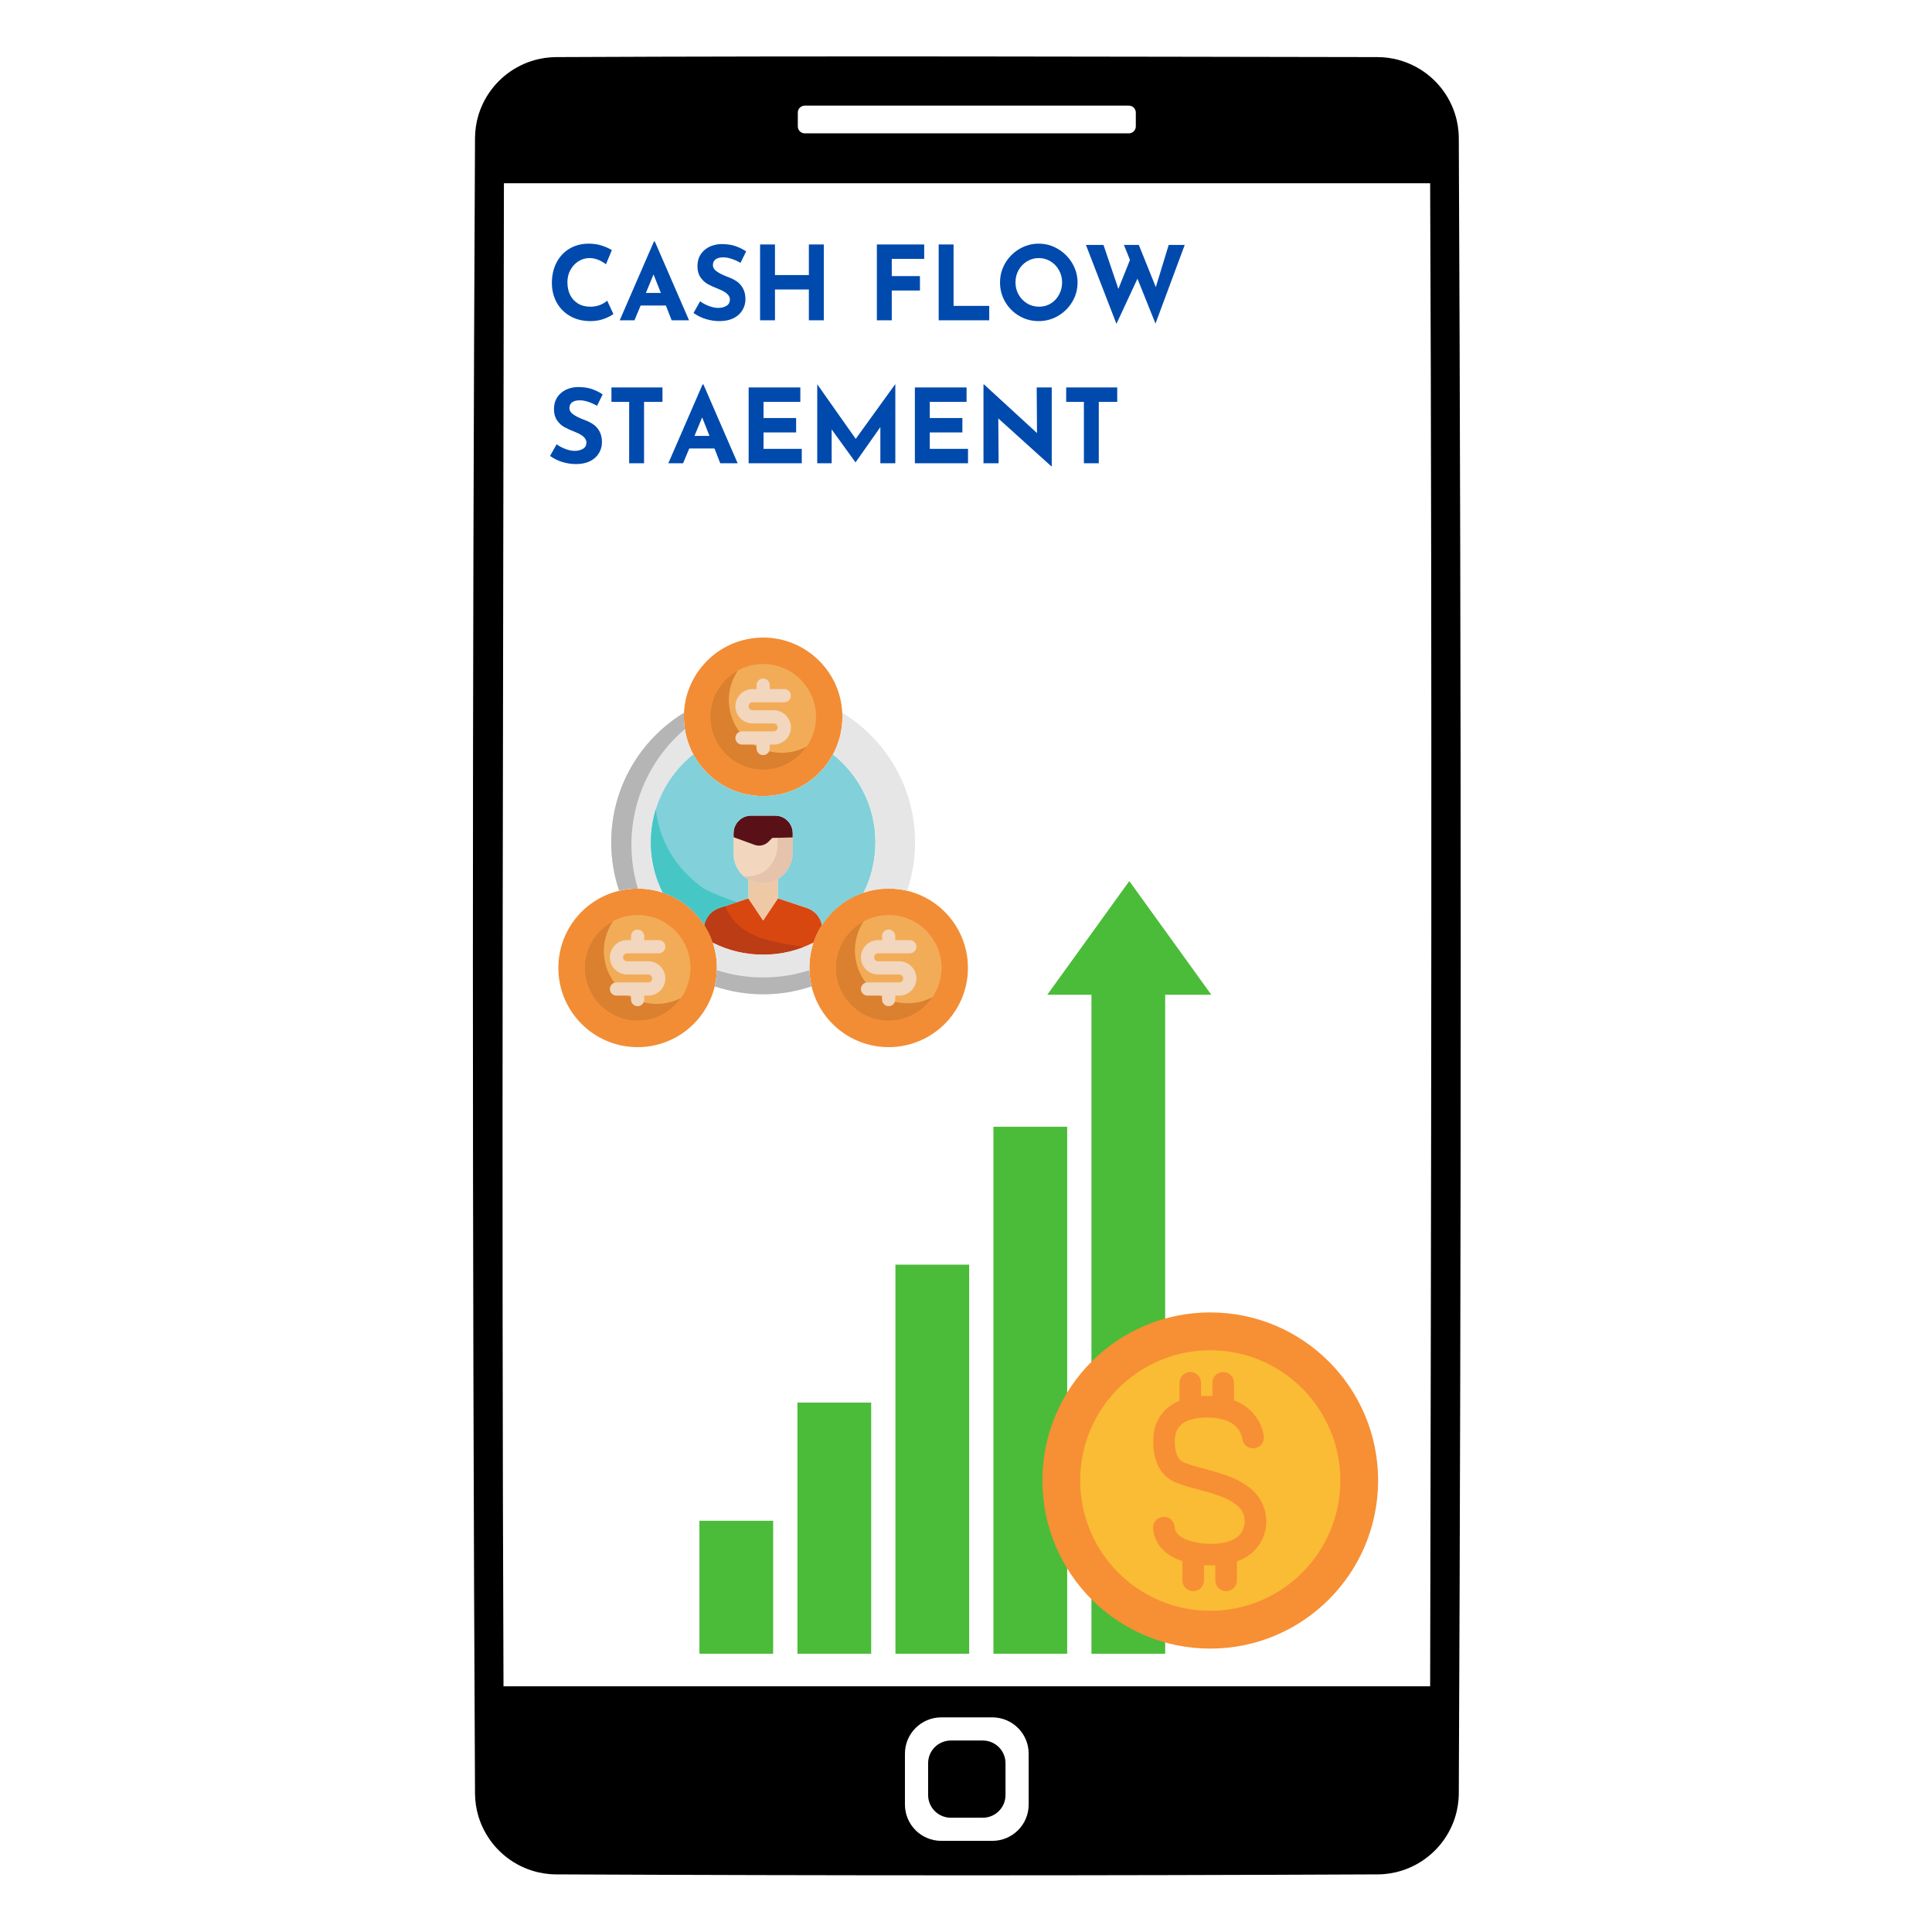 <?xml version="1.0" encoding="UTF-8"?> <svg xmlns="http://www.w3.org/2000/svg" xmlns:xlink="http://www.w3.org/1999/xlink" width="500" zoomAndPan="magnify" viewBox="0 0 375 375" height="500" preserveAspectRatio="xMidYMid meet" version="1.0"><defs><g></g><clipPath id="bc20bd2cfc"><path d="M 91.656 10.828 L 283.656 10.828 L 283.656 364 L 91.656 364 Z M 91.656 10.828 " clip-rule="nonzero"></path></clipPath><clipPath id="72f91a51ee"><path d="M 135.656 295 L 151 295 L 151 321 L 135.656 321 Z M 135.656 295 " clip-rule="nonzero"></path></clipPath><clipPath id="4c3a94d241"><path d="M 202 254 L 267.656 254 L 267.656 320 L 202 320 Z M 202 254 " clip-rule="nonzero"></path></clipPath><clipPath id="423169e9a3"><path d="M 166 213 L 267.656 213 L 267.656 321 L 166 321 Z M 166 213 " clip-rule="nonzero"></path></clipPath><clipPath id="8c2285227a"><path d="M 108.375 172 L 140 172 L 140 203.25 L 108.375 203.25 Z M 108.375 172 " clip-rule="nonzero"></path></clipPath><clipPath id="fb7d6f8baf"><path d="M 132 123.75 L 164 123.75 L 164 155 L 132 155 Z M 132 123.75 " clip-rule="nonzero"></path></clipPath><clipPath id="07fe6a483d"><path d="M 157 172 L 187.875 172 L 187.875 203.25 L 157 203.25 Z M 157 172 " clip-rule="nonzero"></path></clipPath></defs><g clip-path="url(#bc20bd2cfc)"><path fill="#000000" d="M 267.352 11.082 C 267.727 11.082 268.098 11.094 268.469 11.121 C 269.164 11.172 269.859 11.27 270.543 11.41 C 271.418 11.594 272.281 11.852 273.113 12.18 C 274.008 12.531 274.871 12.965 275.688 13.473 C 276.52 13.992 277.309 14.59 278.031 15.254 C 278.848 16.004 279.586 16.84 280.227 17.738 C 280.828 18.586 281.348 19.488 281.77 20.434 C 282.195 21.379 282.527 22.367 282.758 23.379 C 282.918 24.09 283.031 24.809 283.094 25.535 C 283.129 25.957 283.148 26.379 283.152 26.801 C 283.648 133.895 283.648 241 283.152 348.098 C 283.148 348.52 283.129 348.941 283.094 349.363 C 283.031 350.09 282.918 350.809 282.758 351.52 C 282.547 352.438 282.258 353.336 281.887 354.203 C 281.48 355.156 280.977 356.066 280.391 356.926 C 279.801 357.785 279.125 358.59 278.375 359.316 C 277.625 360.047 276.805 360.703 275.926 361.273 C 275.164 361.77 274.355 362.199 273.516 362.555 C 272.652 362.926 271.75 363.215 270.832 363.426 C 270.121 363.586 269.395 363.699 268.668 363.762 C 268.246 363.797 267.824 363.816 267.402 363.816 C 214.254 364.062 161.098 364.062 107.949 363.816 C 107.527 363.816 107.105 363.797 106.684 363.762 C 105.957 363.699 105.23 363.586 104.52 363.426 C 103.602 363.215 102.699 362.926 101.832 362.555 C 100.82 362.125 99.852 361.586 98.949 360.953 C 98.094 360.352 97.297 359.668 96.574 358.914 C 95.875 358.18 95.246 357.379 94.699 356.527 C 94.188 355.734 93.75 354.895 93.391 354.023 C 93.043 353.184 92.77 352.312 92.57 351.426 C 92.41 350.695 92.301 349.957 92.246 349.211 C 92.219 348.844 92.203 348.473 92.199 348.102 C 91.652 241.004 91.652 133.902 92.199 26.801 C 92.203 26.43 92.219 26.059 92.246 25.688 C 92.301 24.945 92.41 24.203 92.57 23.477 C 92.777 22.543 93.07 21.625 93.445 20.742 C 93.832 19.832 94.305 18.957 94.855 18.133 C 95.418 17.293 96.062 16.504 96.773 15.785 C 97.488 15.062 98.27 14.41 99.105 13.84 C 99.938 13.273 100.82 12.785 101.746 12.383 C 102.668 11.984 103.633 11.672 104.617 11.457 C 105.328 11.297 106.055 11.191 106.781 11.133 C 107.168 11.102 107.559 11.086 107.945 11.082 C 161.082 10.832 214.219 11 267.352 11.082 Z M 192.609 333.34 L 182.703 333.34 C 178.809 333.34 175.648 336.496 175.648 340.379 L 175.648 350.27 C 175.648 354.156 178.812 357.309 182.703 357.309 L 192.609 357.309 C 196.504 357.309 199.664 354.156 199.664 350.27 L 199.664 340.379 C 199.664 336.496 196.504 333.34 192.609 333.34 Z M 190.754 337.832 C 193.191 337.832 195.168 339.805 195.168 342.234 L 195.168 348.418 C 195.168 350.848 193.191 352.82 190.754 352.82 L 184.559 352.82 C 182.125 352.82 180.148 350.848 180.148 348.418 L 180.148 342.234 C 180.148 339.805 182.125 337.832 184.559 337.832 Z M 277.578 35.566 L 97.812 35.566 C 97.664 132.816 97.34 230.059 97.73 327.312 L 277.59 327.312 C 277.781 230.062 278.004 132.82 277.59 35.566 Z M 219.113 20.504 L 156.203 20.504 C 155.461 20.504 154.855 21.109 154.855 21.852 L 154.855 24.539 C 154.855 25.281 155.461 25.883 156.203 25.883 L 219.113 25.883 C 219.855 25.883 220.461 25.281 220.461 24.539 L 220.461 21.852 C 220.461 21.109 219.855 20.504 219.113 20.504 Z M 219.113 20.504 " fill-opacity="1" fill-rule="evenodd"></path></g><path fill="#4bbc39" d="M 235.117 193.082 L 219.199 171.012 L 203.273 193.082 L 211.848 193.082 L 211.848 320.988 L 226.16 320.988 L 226.16 193.082 L 235.117 193.082 " fill-opacity="1" fill-rule="nonzero"></path><path fill="#4bbc39" d="M 192.824 218.703 L 192.824 320.988 L 207.141 320.988 L 207.141 218.703 L 192.824 218.703 " fill-opacity="1" fill-rule="nonzero"></path><path fill="#4bbc39" d="M 173.805 245.469 L 173.805 320.988 L 188.117 320.988 L 188.117 245.469 L 173.805 245.469 " fill-opacity="1" fill-rule="nonzero"></path><path fill="#4bbc39" d="M 154.781 272.238 L 154.781 320.988 L 169.094 320.988 L 169.094 272.238 L 154.781 272.238 " fill-opacity="1" fill-rule="nonzero"></path><g clip-path="url(#72f91a51ee)"><path fill="#4bbc39" d="M 135.758 295.18 L 135.758 320.988 L 150.07 320.988 L 150.07 295.18 L 135.758 295.18 " fill-opacity="1" fill-rule="nonzero"></path></g><g clip-path="url(#4c3a94d241)"><path fill="#f78f34" d="M 267.488 287.367 C 267.488 305.387 252.902 319.992 234.91 319.992 C 216.918 319.992 202.332 305.387 202.332 287.367 C 202.332 269.348 216.918 254.742 234.91 254.742 C 252.902 254.742 267.488 269.348 267.488 287.367 " fill-opacity="1" fill-rule="nonzero"></path></g><path fill="#fabb35" d="M 260.164 287.367 C 260.164 301.336 248.855 312.656 234.91 312.656 C 220.961 312.656 209.656 301.336 209.656 287.367 C 209.656 273.402 220.961 262.082 234.91 262.082 C 248.855 262.082 260.164 273.402 260.164 287.367 " fill-opacity="1" fill-rule="nonzero"></path><g clip-path="url(#423169e9a3)"><path stroke-linecap="round" transform="matrix(0.066, 0, 0, -0.066, 61.214, 386.608)" fill="none" stroke-linejoin="miter" d="M 2757.71 1630.052 C 2757.71 1630.052 2750.672 1711.795 2643.026 1719.827 C 2557.322 1726.206 2506.043 1695.907 2497.111 1638.616 C 2497.111 1638.616 2484.868 1556.815 2535.911 1530.473 C 2596.241 1499.288 2762.975 1495.271 2764.749 1384.352 C 2764.749 1384.352 2771.551 1285.777 2634.39 1285.777 C 2634.39 1285.777 2502.08 1282.292 2495.219 1365.039 " stroke="#f78f34" stroke-width="63.361" stroke-opacity="1" stroke-miterlimit="10"></path></g><path stroke-linecap="round" transform="matrix(0.066, 0, 0, -0.066, 61.214, 386.608)" fill="none" stroke-linejoin="miter" d="M 2572.937 1790.938 L 2572.937 1715.279 " stroke="#f78f34" stroke-width="63.361" stroke-opacity="1" stroke-miterlimit="10"></path><path stroke-linecap="round" transform="matrix(0.066, 0, 0, -0.066, 61.214, 386.608)" fill="none" stroke-linejoin="miter" d="M 2669.701 1790.938 L 2669.701 1715.279 " stroke="#f78f34" stroke-width="63.361" stroke-opacity="1" stroke-miterlimit="10"></path><path stroke-linecap="round" transform="matrix(0.066, 0, 0, -0.066, 61.214, 386.608)" fill="none" stroke-linejoin="miter" d="M 2581.573 1285.777 L 2581.573 1210.059 " stroke="#f78f34" stroke-width="63.361" stroke-opacity="1" stroke-miterlimit="10"></path><path stroke-linecap="round" transform="matrix(0.066, 0, 0, -0.066, 61.214, 386.608)" fill="none" stroke-linejoin="miter" d="M 2678.395 1285.777 L 2678.395 1210.059 " stroke="#f78f34" stroke-width="63.361" stroke-opacity="1" stroke-miterlimit="10"></path><g clip-path="url(#8c2285227a)"><path fill="#f28d35" d="M 139.148 187.863 C 139.148 189.105 139.008 190.301 138.727 191.453 C 137.109 198.223 131.031 203.25 123.762 203.25 C 115.262 203.25 108.375 196.363 108.375 187.863 C 108.375 180.594 113.402 174.516 120.172 172.898 C 121.324 172.617 122.52 172.477 123.762 172.477 C 125.469 172.477 127.121 172.758 128.648 173.27 C 131.996 174.387 134.828 176.629 136.715 179.543 C 137.391 180.594 137.957 181.746 138.355 182.977 C 138.867 184.504 139.148 186.156 139.148 187.863 Z M 139.148 187.863 " fill-opacity="1" fill-rule="nonzero"></path></g><g clip-path="url(#fb7d6f8baf)"><path fill="#f28d35" d="M 163.488 138.344 C 163.5 138.613 163.512 138.867 163.512 139.137 C 163.512 141.777 162.844 144.254 161.68 146.434 C 159.09 151.242 153.984 154.523 148.125 154.523 C 142.266 154.523 137.16 151.242 134.57 146.434 C 133.406 144.254 132.738 141.777 132.738 139.137 C 132.738 138.867 132.75 138.613 132.762 138.344 C 133.176 130.211 139.895 123.75 148.125 123.75 C 156.355 123.75 163.074 130.211 163.488 138.344 Z M 163.488 138.344 " fill-opacity="1" fill-rule="nonzero"></path></g><g clip-path="url(#07fe6a483d)"><path fill="#f28d35" d="M 176.078 172.898 C 182.848 174.516 187.875 180.594 187.875 187.863 C 187.875 196.363 180.988 203.25 172.488 203.25 C 165.219 203.25 159.141 198.223 157.523 191.453 C 157.242 190.301 157.102 189.105 157.102 187.863 C 157.102 186.156 157.383 184.504 157.895 182.977 C 158.293 181.746 158.859 180.594 159.535 179.543 C 161.422 176.629 164.254 174.387 167.602 173.27 C 169.129 172.758 170.781 172.477 172.488 172.477 C 173.73 172.477 174.926 172.617 176.078 172.898 Z M 176.078 172.898 " fill-opacity="1" fill-rule="nonzero"></path></g><path fill="#d94711" d="M 159.535 179.543 C 158.859 180.594 158.293 181.746 157.895 182.977 C 154.961 184.465 151.637 185.297 148.125 185.297 C 144.613 185.297 141.289 184.465 138.355 182.977 C 137.957 181.746 137.391 180.594 136.715 179.543 C 136.996 178.027 138.086 176.746 139.586 176.246 L 145.254 174.359 L 148.125 178.656 L 150.996 174.359 L 156.664 176.246 C 158.164 176.746 159.254 178.027 159.535 179.543 Z M 159.535 179.543 " fill-opacity="1" fill-rule="nonzero"></path><path fill="#bc3c15" d="M 140.758 175.855 L 139.586 176.246 C 138.086 176.746 136.996 178.027 136.715 179.543 C 137.391 180.594 137.957 181.746 138.355 182.977 C 141.289 184.465 144.613 185.297 148.125 185.297 C 150.906 185.297 153.566 184.77 156.012 183.812 C 150.09 182.754 143.422 182.316 140.758 175.855 Z M 140.758 175.855 " fill-opacity="1" fill-rule="nonzero"></path><path fill="#efc8a5" d="M 147.906 171.488 C 149.008 171.527 150.047 171.23 150.945 170.695 L 150.996 170.77 L 150.996 174.359 L 148.125 178.656 L 145.254 174.359 L 145.254 170.77 L 145.277 170.73 C 146.062 171.18 146.957 171.449 147.906 171.488 Z M 147.906 171.488 " fill-opacity="1" fill-rule="nonzero"></path><path fill="#f2d6bd" d="M 153.871 162.551 L 153.871 165.461 C 153.871 167.641 152.691 169.629 150.945 170.695 C 150.047 171.23 149.008 171.527 147.906 171.488 C 146.957 171.449 146.062 171.18 145.277 170.73 C 144.828 170.477 144.418 170.168 144.059 169.809 C 143.035 168.77 142.379 167.332 142.379 165.742 L 142.379 162.5 L 146.457 163.988 C 147.406 164.332 148.457 164.09 149.164 163.383 L 149.895 162.641 Z M 153.871 162.551 " fill-opacity="1" fill-rule="nonzero"></path><path fill="#e5c3ac" d="M 153.871 162.551 L 153.871 165.461 C 153.871 167.641 152.691 169.629 150.945 170.695 C 150.047 171.23 149.008 171.527 147.906 171.488 C 146.957 171.449 146.062 171.18 145.277 170.73 C 144.945 170.539 144.637 170.32 144.355 170.066 C 144.559 170.105 144.754 170.117 144.957 170.129 C 146.062 170.168 147.098 169.871 147.996 169.336 C 149.742 168.27 150.922 166.281 150.922 164.102 L 150.922 162.617 Z M 153.871 162.551 " fill-opacity="1" fill-rule="nonzero"></path><path fill="#591117" d="M 150.445 158.309 C 152.332 158.309 153.871 159.844 153.871 161.73 L 153.871 162.551 L 149.895 162.641 L 149.164 163.383 C 148.457 164.09 147.406 164.332 146.457 163.988 L 142.379 162.5 L 142.379 161.73 C 142.379 159.844 143.918 158.309 145.805 158.309 Z M 150.445 158.309 " fill-opacity="1" fill-rule="nonzero"></path><path fill="#f2ac57" d="M 158.383 139.137 C 158.383 139.812 158.316 140.477 158.188 141.137 C 158.055 141.801 157.859 142.441 157.602 143.062 C 157.344 143.684 157.027 144.277 156.652 144.836 C 156.281 145.395 155.855 145.914 155.379 146.391 C 154.902 146.867 154.383 147.293 153.824 147.668 C 153.266 148.039 152.672 148.355 152.051 148.613 C 151.43 148.871 150.785 149.066 150.125 149.199 C 149.465 149.328 148.797 149.395 148.125 149.395 C 147.453 149.395 146.785 149.328 146.125 149.199 C 145.465 149.066 144.82 148.871 144.199 148.613 C 143.578 148.355 142.984 148.039 142.426 147.668 C 141.867 147.293 141.348 146.867 140.871 146.391 C 140.395 145.914 139.969 145.395 139.598 144.836 C 139.223 144.277 138.906 143.684 138.648 143.062 C 138.391 142.441 138.195 141.801 138.062 141.137 C 137.934 140.477 137.867 139.812 137.867 139.137 C 137.867 138.465 137.934 137.797 138.062 137.137 C 138.195 136.477 138.391 135.832 138.648 135.211 C 138.906 134.59 139.223 134 139.598 133.438 C 139.969 132.879 140.395 132.359 140.871 131.883 C 141.348 131.406 141.867 130.98 142.426 130.609 C 142.984 130.234 143.578 129.918 144.199 129.66 C 144.82 129.402 145.465 129.207 146.125 129.074 C 146.785 128.945 147.453 128.879 148.125 128.879 C 148.797 128.879 149.465 128.945 150.125 129.074 C 150.785 129.207 151.43 129.402 152.051 129.66 C 152.672 129.918 153.266 130.234 153.824 130.609 C 154.383 130.98 154.902 131.406 155.379 131.883 C 155.855 132.359 156.281 132.879 156.652 133.438 C 157.027 134 157.344 134.59 157.602 135.211 C 157.859 135.832 158.055 136.477 158.188 137.137 C 158.316 137.797 158.383 138.465 158.383 139.137 Z M 158.383 139.137 " fill-opacity="1" fill-rule="nonzero"></path><path fill="#db802e" d="M 156.602 144.883 C 154.766 147.613 151.652 149.395 148.125 149.395 C 142.469 149.395 137.867 144.793 137.867 139.137 C 137.867 135.25 140.035 131.867 143.227 130.137 C 142.125 131.766 141.469 133.738 141.469 135.867 C 141.469 141.523 146.074 146.125 151.727 146.125 C 153.496 146.125 155.152 145.676 156.602 144.883 Z M 156.602 144.883 " fill-opacity="1" fill-rule="nonzero"></path><path fill="#f2ac57" d="M 134.02 187.863 C 134.02 188.535 133.953 189.203 133.824 189.863 C 133.691 190.523 133.496 191.168 133.238 191.789 C 132.98 192.41 132.664 193 132.293 193.562 C 131.918 194.121 131.492 194.641 131.016 195.117 C 130.539 195.594 130.02 196.02 129.461 196.391 C 128.902 196.766 128.309 197.082 127.688 197.34 C 127.066 197.598 126.426 197.793 125.762 197.926 C 125.102 198.055 124.438 198.121 123.762 198.121 C 123.09 198.121 122.422 198.055 121.762 197.926 C 121.102 197.793 120.457 197.598 119.836 197.34 C 119.215 197.082 118.625 196.766 118.062 196.391 C 117.504 196.02 116.984 195.594 116.508 195.117 C 116.031 194.641 115.605 194.121 115.234 193.562 C 114.859 193 114.543 192.41 114.285 191.789 C 114.027 191.168 113.832 190.523 113.699 189.863 C 113.57 189.203 113.504 188.535 113.504 187.863 C 113.504 187.188 113.57 186.523 113.699 185.863 C 113.832 185.199 114.027 184.559 114.285 183.938 C 114.543 183.316 114.859 182.723 115.234 182.164 C 115.605 181.605 116.031 181.086 116.508 180.609 C 116.984 180.133 117.504 179.707 118.062 179.332 C 118.625 178.961 119.215 178.645 119.836 178.387 C 120.457 178.129 121.102 177.934 121.762 177.801 C 122.422 177.672 123.09 177.605 123.762 177.605 C 124.438 177.605 125.102 177.672 125.762 177.801 C 126.426 177.934 127.066 178.129 127.688 178.387 C 128.309 178.645 128.902 178.961 129.461 179.332 C 130.02 179.707 130.539 180.133 131.016 180.609 C 131.492 181.086 131.918 181.605 132.293 182.164 C 132.664 182.723 132.98 183.316 133.238 183.938 C 133.496 184.559 133.691 185.199 133.824 185.863 C 133.953 186.523 134.02 187.188 134.02 187.863 Z M 134.02 187.863 " fill-opacity="1" fill-rule="nonzero"></path><path fill="#db802e" d="M 132.188 193.695 C 130.328 196.379 127.25 198.121 123.762 198.121 C 118.105 198.121 113.504 193.52 113.504 187.863 C 113.504 183.914 115.746 180.477 119.031 178.773 C 117.891 180.426 117.211 182.426 117.211 184.594 C 117.211 190.246 121.812 194.852 127.469 194.852 C 129.172 194.852 130.777 194.43 132.188 193.695 Z M 132.188 193.695 " fill-opacity="1" fill-rule="nonzero"></path><path fill="#f2ac57" d="M 182.746 187.863 C 182.746 188.535 182.68 189.203 182.551 189.863 C 182.418 190.523 182.223 191.168 181.965 191.789 C 181.707 192.41 181.391 193 181.016 193.562 C 180.645 194.121 180.219 194.641 179.742 195.117 C 179.266 195.594 178.746 196.02 178.188 196.391 C 177.625 196.766 177.035 197.082 176.414 197.34 C 175.793 197.598 175.148 197.793 174.488 197.926 C 173.828 198.055 173.16 198.121 172.488 198.121 C 171.812 198.121 171.148 198.055 170.488 197.926 C 169.824 197.793 169.184 197.598 168.562 197.34 C 167.941 197.082 167.348 196.766 166.789 196.391 C 166.23 196.02 165.711 195.594 165.234 195.117 C 164.758 194.641 164.332 194.121 163.957 193.562 C 163.586 193 163.27 192.41 163.012 191.789 C 162.754 191.168 162.559 190.523 162.426 189.863 C 162.297 189.203 162.23 188.535 162.23 187.863 C 162.23 187.188 162.297 186.523 162.426 185.863 C 162.559 185.199 162.754 184.559 163.012 183.938 C 163.27 183.316 163.586 182.723 163.957 182.164 C 164.332 181.605 164.758 181.086 165.234 180.609 C 165.711 180.133 166.23 179.707 166.789 179.332 C 167.348 178.961 167.941 178.645 168.562 178.387 C 169.184 178.129 169.824 177.934 170.488 177.801 C 171.148 177.672 171.812 177.605 172.488 177.605 C 173.16 177.605 173.828 177.672 174.488 177.801 C 175.148 177.934 175.793 178.129 176.414 178.387 C 177.035 178.645 177.625 178.961 178.188 179.332 C 178.746 179.707 179.266 180.133 179.742 180.609 C 180.219 181.086 180.645 181.605 181.016 182.164 C 181.391 182.723 181.707 183.316 181.965 183.938 C 182.223 184.559 182.418 185.199 182.551 185.863 C 182.68 186.523 182.746 187.188 182.746 187.863 Z M 182.746 187.863 " fill-opacity="1" fill-rule="nonzero"></path><path fill="#db802e" d="M 181.027 193.52 C 179.195 196.301 176.051 198.121 172.488 198.121 C 166.832 198.121 162.23 193.52 162.23 187.863 C 162.23 183.953 164.422 180.555 167.652 178.824 C 166.562 180.438 165.938 182.387 165.938 184.477 C 165.938 190.133 170.539 194.734 176.195 194.734 C 177.949 194.734 179.59 194.301 181.027 193.52 Z M 181.027 193.52 " fill-opacity="1" fill-rule="nonzero"></path><path fill="#e6e6e6" d="M 157.895 182.977 C 157.383 184.504 157.102 186.156 157.102 187.863 C 157.102 189.105 157.242 190.301 157.523 191.453 C 154.562 192.453 151.406 192.992 148.125 192.992 C 144.844 192.992 141.688 192.453 138.727 191.453 C 139.008 190.301 139.148 189.105 139.148 187.863 C 139.148 186.156 138.867 184.504 138.355 182.977 C 141.289 184.465 144.613 185.297 148.125 185.297 C 151.637 185.297 154.961 184.465 157.895 182.977 Z M 157.895 182.977 " fill-opacity="1" fill-rule="nonzero"></path><path fill="#b5b5b5" d="M 157.113 188.312 C 157.141 189.402 157.281 190.441 157.523 191.453 C 154.562 192.453 151.406 192.992 148.125 192.992 C 144.844 192.992 141.688 192.453 138.727 191.453 C 138.969 190.441 139.109 189.402 139.137 188.312 C 141.984 189.234 144.996 189.723 148.125 189.723 C 151.254 189.723 154.266 189.234 157.113 188.312 Z M 157.113 188.312 " fill-opacity="1" fill-rule="nonzero"></path><path fill="#e6e6e6" d="M 132.762 138.344 C 132.75 138.613 132.738 138.867 132.738 139.137 C 132.738 141.777 133.406 144.254 134.57 146.434 C 129.547 150.422 126.328 156.574 126.328 163.5 C 126.328 167.012 127.16 170.336 128.648 173.27 C 127.121 172.758 125.469 172.477 123.762 172.477 C 122.52 172.477 121.324 172.617 120.172 172.898 C 119.172 169.938 118.633 166.781 118.633 163.5 C 118.633 152.855 124.289 143.523 132.762 138.344 Z M 132.762 138.344 " fill-opacity="1" fill-rule="nonzero"></path><path fill="#b5b5b5" d="M 132.93 141.523 C 126.582 146.906 122.559 154.961 122.559 163.938 C 122.559 166.898 122.992 169.77 123.812 172.477 L 123.762 172.477 C 122.52 172.477 121.324 172.617 120.172 172.898 C 119.172 169.938 118.633 166.781 118.633 163.5 C 118.633 152.855 124.289 143.523 132.762 138.344 C 132.75 138.613 132.738 138.867 132.738 139.137 C 132.738 139.945 132.801 140.738 132.93 141.523 Z M 132.93 141.523 " fill-opacity="1" fill-rule="nonzero"></path><path fill="#82d0d9" d="M 161.68 146.434 C 159.09 151.242 153.984 154.523 148.125 154.523 C 142.266 154.523 137.16 151.242 134.57 146.434 C 129.547 150.422 126.328 156.574 126.328 163.5 C 126.328 167.012 127.16 170.336 128.648 173.27 C 131.996 174.387 134.828 176.629 136.715 179.543 C 136.996 178.027 138.086 176.746 139.586 176.246 L 145.254 174.359 L 145.254 170.77 L 145.277 170.73 C 144.828 170.477 144.418 170.168 144.059 169.809 C 143.035 168.77 142.379 167.332 142.379 165.742 L 142.379 161.73 C 142.379 159.844 143.918 158.309 145.805 158.309 L 150.445 158.309 C 152.332 158.309 153.871 159.844 153.871 161.73 L 153.871 165.461 C 153.871 167.641 152.691 169.629 150.945 170.695 L 150.996 170.77 L 150.996 174.359 L 156.664 176.246 C 158.164 176.746 159.254 178.027 159.535 179.543 C 161.422 176.629 164.254 174.387 167.602 173.27 C 169.09 170.336 169.922 167.012 169.922 163.5 C 169.922 156.574 166.703 150.422 161.68 146.434 Z M 161.68 146.434 " fill-opacity="1" fill-rule="nonzero"></path><path fill="#47c6c6" d="M 127.293 157.07 C 126.668 159.102 126.328 161.258 126.328 163.5 C 126.328 167.012 127.16 170.336 128.648 173.27 C 131.996 174.387 134.828 176.629 136.715 179.543 C 136.996 178.027 138.086 176.746 139.586 176.246 L 143.035 175.098 C 140.805 174.391 138.629 173.5 136.586 172.477 C 131.031 168.508 127.941 163.07 127.293 157.07 Z M 127.293 157.07 " fill-opacity="1" fill-rule="nonzero"></path><path fill="#82d0d9" d="M 157.449 176.609 C 158.535 177.238 159.309 178.309 159.539 179.543 C 161.422 176.629 164.258 174.387 167.602 173.27 C 168.352 171.793 168.934 170.223 169.328 168.574 C 166.727 173.391 162.422 175.836 157.449 176.609 Z M 157.449 176.609 " fill-opacity="1" fill-rule="nonzero"></path><path fill="#e6e6e6" d="M 163.488 138.344 C 171.961 143.523 177.617 152.855 177.617 163.5 C 177.617 166.781 177.078 169.938 176.078 172.898 C 174.926 172.617 173.73 172.477 172.488 172.477 C 170.781 172.477 169.129 172.758 167.602 173.27 C 169.09 170.336 169.922 167.012 169.922 163.5 C 169.922 156.574 166.703 150.422 161.68 146.434 C 162.844 144.254 163.512 141.777 163.512 139.137 C 163.512 138.867 163.5 138.613 163.488 138.344 Z M 163.488 138.344 " fill-opacity="1" fill-rule="nonzero"></path><path fill="#f2d6bd" d="M 174.539 186.582 L 170.438 186.582 C 170.012 186.582 169.668 186.238 169.668 185.812 C 169.668 185.387 170.012 185.043 170.438 185.043 L 176.59 185.043 C 177.301 185.043 177.875 184.469 177.875 183.758 C 177.875 183.051 177.301 182.477 176.59 182.477 L 173.77 182.477 L 173.77 181.707 C 173.77 181 173.195 180.426 172.488 180.426 C 171.777 180.426 171.207 181 171.207 181.707 L 171.207 182.477 L 170.438 182.477 C 168.598 182.477 167.102 183.973 167.102 185.812 C 167.102 187.648 168.598 189.145 170.438 189.145 L 174.539 189.145 C 174.965 189.145 175.309 189.488 175.309 189.914 C 175.309 190.34 174.965 190.684 174.539 190.684 L 168.383 190.684 C 167.676 190.684 167.102 191.258 167.102 191.965 C 167.102 192.676 167.676 193.25 168.383 193.25 L 171.207 193.25 L 171.207 194.016 C 171.207 194.727 171.777 195.301 172.488 195.301 C 173.195 195.301 173.77 194.727 173.77 194.016 L 173.77 193.25 L 174.539 193.25 C 176.379 193.25 177.875 191.754 177.875 189.914 C 177.875 188.074 176.379 186.582 174.539 186.582 Z M 174.539 186.582 " fill-opacity="1" fill-rule="nonzero"></path><path fill="#f2d6bd" d="M 121.711 185.043 L 127.867 185.043 C 128.574 185.043 129.148 184.469 129.148 183.758 C 129.148 183.051 128.574 182.477 127.867 182.477 L 125.043 182.477 L 125.043 181.707 C 125.043 181 124.473 180.426 123.762 180.426 C 123.055 180.426 122.48 181 122.48 181.707 L 122.48 182.477 L 121.711 182.477 C 119.871 182.477 118.375 183.973 118.375 185.812 C 118.375 187.648 119.871 189.145 121.711 189.145 L 125.812 189.145 C 126.238 189.145 126.582 189.488 126.582 189.914 C 126.582 190.34 126.238 190.684 125.812 190.684 L 119.66 190.684 C 118.949 190.684 118.375 191.258 118.375 191.965 C 118.375 192.676 118.949 193.25 119.66 193.25 L 122.48 193.25 L 122.48 194.016 C 122.48 194.727 123.055 195.301 123.762 195.301 C 124.473 195.301 125.043 194.727 125.043 194.016 L 125.043 193.25 L 125.812 193.25 C 127.652 193.25 129.148 191.754 129.148 189.914 C 129.148 188.074 127.652 186.582 125.812 186.582 L 121.711 186.582 C 121.285 186.582 120.941 186.238 120.941 185.812 C 120.941 185.387 121.285 185.043 121.711 185.043 Z M 121.711 185.043 " fill-opacity="1" fill-rule="nonzero"></path><path fill="#f2d6bd" d="M 146.074 136.316 L 152.227 136.316 C 152.938 136.316 153.512 135.742 153.512 135.035 C 153.512 134.324 152.938 133.75 152.227 133.75 L 149.406 133.75 L 149.406 132.98 C 149.406 132.273 148.832 131.699 148.125 131.699 C 147.418 131.699 146.844 132.273 146.844 132.98 L 146.844 133.75 L 146.074 133.75 C 144.234 133.75 142.738 135.246 142.738 137.086 C 142.738 138.926 144.234 140.418 146.074 140.418 L 150.176 140.418 C 150.602 140.418 150.945 140.762 150.945 141.188 C 150.945 141.613 150.602 141.957 150.176 141.957 L 144.023 141.957 C 143.312 141.957 142.738 142.531 142.738 143.242 C 142.738 143.949 143.312 144.523 144.023 144.523 L 146.844 144.523 L 146.844 145.293 C 146.844 146 147.418 146.574 148.125 146.574 C 148.832 146.574 149.406 146 149.406 145.293 L 149.406 144.523 L 150.176 144.523 C 152.016 144.523 153.512 143.027 153.512 141.188 C 153.512 139.352 152.016 137.855 150.176 137.855 L 146.074 137.855 C 145.648 137.855 145.305 137.512 145.305 137.086 C 145.305 136.66 145.648 136.316 146.074 136.316 Z M 146.074 136.316 " fill-opacity="1" fill-rule="nonzero"></path><g fill="#004aad" fill-opacity="1"><g transform="translate(106.12, 62.17)"><g><path d="M 12.938 -1.219 C 12.562 -0.914 11.969 -0.609 11.156 -0.297 C 10.344 0.004 9.457 0.156 8.5 0.156 C 6.969 0.156 5.633 -0.176 4.5 -0.844 C 3.363 -1.508 2.492 -2.406 1.891 -3.531 C 1.297 -4.656 1 -5.891 1 -7.234 C 1 -8.711 1.297 -10.031 1.891 -11.188 C 2.492 -12.352 3.336 -13.258 4.422 -13.906 C 5.504 -14.551 6.75 -14.875 8.156 -14.875 C 9.051 -14.875 9.879 -14.754 10.641 -14.516 C 11.398 -14.273 12.066 -13.977 12.641 -13.625 L 11.5 -10.875 C 10.445 -11.676 9.367 -12.078 8.266 -12.078 C 7.516 -12.078 6.812 -11.867 6.156 -11.453 C 5.508 -11.047 4.988 -10.484 4.594 -9.766 C 4.207 -9.055 4.016 -8.27 4.016 -7.406 C 4.016 -6.457 4.191 -5.625 4.547 -4.906 C 4.91 -4.195 5.426 -3.641 6.094 -3.234 C 6.758 -2.836 7.539 -2.641 8.438 -2.641 C 9.156 -2.641 9.801 -2.754 10.375 -2.984 C 10.945 -3.223 11.398 -3.5 11.734 -3.812 Z M 12.938 -1.219 "></path></g></g></g><g fill="#004aad" fill-opacity="1"><g transform="translate(120.054, 62.17)"><g><path d="M 9.188 -2.875 L 4.297 -2.875 L 3.094 0 L 0.234 0 L 6.875 -15.297 L 7.047 -15.297 L 13.688 0 L 10.312 0 Z M 8.219 -5.312 L 6.797 -8.906 L 5.312 -5.312 Z M 8.219 -5.312 "></path></g></g></g><g fill="#004aad" fill-opacity="1"><g transform="translate(133.969, 62.17)"><g><path d="M 9.766 -11.156 C 8.484 -11.863 7.367 -12.219 6.422 -12.219 C 5.773 -12.219 5.273 -12.086 4.922 -11.828 C 4.578 -11.578 4.406 -11.203 4.406 -10.703 C 4.406 -10.234 4.66 -9.82 5.172 -9.469 C 5.68 -9.113 6.363 -8.773 7.219 -8.453 C 7.914 -8.203 8.508 -7.91 9 -7.578 C 9.488 -7.254 9.895 -6.805 10.219 -6.234 C 10.551 -5.66 10.719 -4.938 10.719 -4.062 C 10.719 -3.301 10.52 -2.598 10.125 -1.953 C 9.738 -1.305 9.164 -0.789 8.406 -0.406 C 7.645 -0.031 6.738 0.156 5.688 0.156 C 4.801 0.156 3.926 0.023 3.062 -0.234 C 2.195 -0.492 1.391 -0.891 0.641 -1.422 L 1.922 -3.688 C 2.43 -3.312 3.008 -3.004 3.656 -2.766 C 4.312 -2.523 4.898 -2.406 5.422 -2.406 C 6.035 -2.406 6.566 -2.535 7.016 -2.797 C 7.473 -3.055 7.703 -3.477 7.703 -4.062 C 7.703 -4.82 6.988 -5.484 5.562 -6.047 C 4.719 -6.379 4.016 -6.695 3.453 -7 C 2.898 -7.301 2.422 -7.738 2.016 -8.312 C 1.609 -8.895 1.406 -9.617 1.406 -10.484 C 1.406 -11.742 1.82 -12.758 2.656 -13.531 C 3.488 -14.312 4.598 -14.734 5.984 -14.797 C 7.078 -14.797 7.988 -14.672 8.719 -14.422 C 9.445 -14.18 10.16 -13.832 10.859 -13.375 Z M 9.766 -11.156 "></path></g></g></g><g fill="#004aad" fill-opacity="1"><g transform="translate(145.624, 62.17)"><g><path d="M 14.281 0 L 11.375 0 L 11.375 -5.984 L 4.797 -5.984 L 4.797 0 L 1.906 0 L 1.906 -14.719 L 4.797 -14.719 L 4.797 -8.781 L 11.375 -8.781 L 11.375 -14.719 L 14.281 -14.719 Z M 14.281 0 "></path></g></g></g><g fill="#004aad" fill-opacity="1"><g transform="translate(161.798, 62.17)"><g></g></g></g><g fill="#004aad" fill-opacity="1"><g transform="translate(168.295, 62.17)"><g><path d="M 11.094 -14.719 L 11.094 -11.922 L 4.797 -11.922 L 4.797 -8.578 L 10.266 -8.578 L 10.266 -5.781 L 4.797 -5.781 L 4.797 0 L 1.906 0 L 1.906 -14.719 Z M 11.094 -14.719 "></path></g></g></g><g fill="#004aad" fill-opacity="1"><g transform="translate(180.29, 62.17)"><g><path d="M 4.797 -14.719 L 4.797 -2.797 L 11.719 -2.797 L 11.719 0 L 1.906 0 L 1.906 -14.719 Z M 4.797 -14.719 "></path></g></g></g><g fill="#004aad" fill-opacity="1"><g transform="translate(193.105, 62.17)"><g><path d="M 1 -7.344 C 1 -8.676 1.332 -9.922 2 -11.078 C 2.676 -12.234 3.594 -13.156 4.75 -13.844 C 5.906 -14.531 7.156 -14.875 8.5 -14.875 C 9.844 -14.875 11.094 -14.531 12.25 -13.844 C 13.406 -13.156 14.328 -12.234 15.016 -11.078 C 15.703 -9.922 16.047 -8.676 16.047 -7.344 C 16.047 -5.977 15.703 -4.723 15.016 -3.578 C 14.328 -2.43 13.406 -1.52 12.25 -0.844 C 11.094 -0.176 9.844 0.156 8.5 0.156 C 7.133 0.156 5.879 -0.176 4.734 -0.844 C 3.586 -1.52 2.676 -2.43 2 -3.578 C 1.332 -4.723 1 -5.977 1 -7.344 Z M 4 -7.344 C 4 -6.488 4.203 -5.703 4.609 -4.984 C 5.016 -4.266 5.566 -3.691 6.266 -3.266 C 6.961 -2.848 7.738 -2.641 8.594 -2.641 C 9.426 -2.641 10.18 -2.848 10.859 -3.266 C 11.535 -3.691 12.066 -4.258 12.453 -4.969 C 12.848 -5.688 13.047 -6.477 13.047 -7.344 C 13.047 -8.219 12.844 -9.016 12.438 -9.734 C 12.039 -10.453 11.5 -11.02 10.812 -11.438 C 10.125 -11.863 9.359 -12.078 8.516 -12.078 C 7.68 -12.078 6.922 -11.863 6.234 -11.438 C 5.547 -11.02 5 -10.453 4.594 -9.734 C 4.195 -9.016 4 -8.219 4 -7.344 Z M 4 -7.344 "></path></g></g></g><g fill="#004aad" fill-opacity="1"><g transform="translate(210.139, 62.17)"><g><path d="M 14.141 0.641 L 10.641 -8.078 L 6.562 0.688 L 0.641 -14.625 L 4.047 -14.625 L 6.938 -6.094 L 9.188 -11.719 L 8.016 -14.625 L 10.906 -14.625 L 14.203 -6.438 L 16.703 -14.625 L 19.812 -14.625 Z M 14.141 0.641 "></path></g></g></g><g fill="#004aad" fill-opacity="1"><g transform="translate(106.12, 89.92)"><g><path d="M 9.766 -11.156 C 8.484 -11.863 7.367 -12.219 6.422 -12.219 C 5.773 -12.219 5.273 -12.086 4.922 -11.828 C 4.578 -11.578 4.406 -11.203 4.406 -10.703 C 4.406 -10.234 4.66 -9.82 5.172 -9.469 C 5.68 -9.113 6.363 -8.773 7.219 -8.453 C 7.914 -8.203 8.508 -7.91 9 -7.578 C 9.488 -7.254 9.895 -6.805 10.219 -6.234 C 10.551 -5.66 10.719 -4.938 10.719 -4.062 C 10.719 -3.301 10.52 -2.598 10.125 -1.953 C 9.738 -1.305 9.164 -0.789 8.406 -0.406 C 7.645 -0.031 6.738 0.156 5.688 0.156 C 4.801 0.156 3.926 0.023 3.062 -0.234 C 2.195 -0.492 1.391 -0.891 0.641 -1.422 L 1.922 -3.688 C 2.43 -3.312 3.008 -3.004 3.656 -2.766 C 4.312 -2.523 4.898 -2.406 5.422 -2.406 C 6.035 -2.406 6.566 -2.535 7.016 -2.797 C 7.473 -3.055 7.703 -3.477 7.703 -4.062 C 7.703 -4.82 6.988 -5.484 5.562 -6.047 C 4.719 -6.379 4.016 -6.695 3.453 -7 C 2.898 -7.301 2.422 -7.738 2.016 -8.312 C 1.609 -8.895 1.406 -9.617 1.406 -10.484 C 1.406 -11.742 1.82 -12.758 2.656 -13.531 C 3.488 -14.312 4.598 -14.734 5.984 -14.797 C 7.078 -14.797 7.988 -14.672 8.719 -14.422 C 9.445 -14.18 10.16 -13.832 10.859 -13.375 Z M 9.766 -11.156 "></path></g></g></g><g fill="#004aad" fill-opacity="1"><g transform="translate(117.775, 89.92)"><g><path d="M 10.812 -14.719 L 10.812 -11.922 L 7.234 -11.922 L 7.234 0 L 4.344 0 L 4.344 -11.922 L 0.906 -11.922 L 0.906 -14.719 Z M 10.812 -14.719 "></path></g></g></g><g fill="#004aad" fill-opacity="1"><g transform="translate(129.49, 89.92)"><g><path d="M 9.188 -2.875 L 4.297 -2.875 L 3.094 0 L 0.234 0 L 6.875 -15.297 L 7.047 -15.297 L 13.688 0 L 10.312 0 Z M 8.219 -5.312 L 6.797 -8.906 L 5.312 -5.312 Z M 8.219 -5.312 "></path></g></g></g><g fill="#004aad" fill-opacity="1"><g transform="translate(143.405, 89.92)"><g><path d="M 11.938 -14.719 L 11.938 -11.922 L 4.797 -11.922 L 4.797 -8.781 L 11.125 -8.781 L 11.125 -5.984 L 4.797 -5.984 L 4.797 -2.797 L 12.219 -2.797 L 12.219 0 L 1.906 0 L 1.906 -14.719 Z M 11.938 -14.719 "></path></g></g></g><g fill="#004aad" fill-opacity="1"><g transform="translate(156.72, 89.92)"><g><path d="M 17.062 -15.312 L 17.062 0 L 14.156 0 L 14.156 -7.016 L 9.359 -0.203 L 9.312 -0.203 L 4.703 -6.578 L 4.703 0 L 1.906 0 L 1.906 -15.312 L 1.922 -15.312 L 9.375 -4.734 L 17.016 -15.312 Z M 17.062 -15.312 "></path></g></g></g><g fill="#004aad" fill-opacity="1"><g transform="translate(175.672, 89.92)"><g><path d="M 11.938 -14.719 L 11.938 -11.922 L 4.797 -11.922 L 4.797 -8.781 L 11.125 -8.781 L 11.125 -5.984 L 4.797 -5.984 L 4.797 -2.797 L 12.219 -2.797 L 12.219 0 L 1.906 0 L 1.906 -14.719 Z M 11.938 -14.719 "></path></g></g></g><g fill="#004aad" fill-opacity="1"><g transform="translate(188.987, 89.92)"><g><path d="M 15.156 -14.719 L 15.156 0.594 L 15.078 0.594 L 4.781 -8.703 L 4.844 0 L 1.906 0 L 1.906 -15.297 L 2.016 -15.297 L 12.297 -5.859 L 12.234 -14.719 Z M 15.156 -14.719 "></path></g></g></g><g fill="#004aad" fill-opacity="1"><g transform="translate(206.04, 89.92)"><g><path d="M 10.812 -14.719 L 10.812 -11.922 L 7.234 -11.922 L 7.234 0 L 4.344 0 L 4.344 -11.922 L 0.906 -11.922 L 0.906 -14.719 Z M 10.812 -14.719 "></path></g></g></g></svg> 